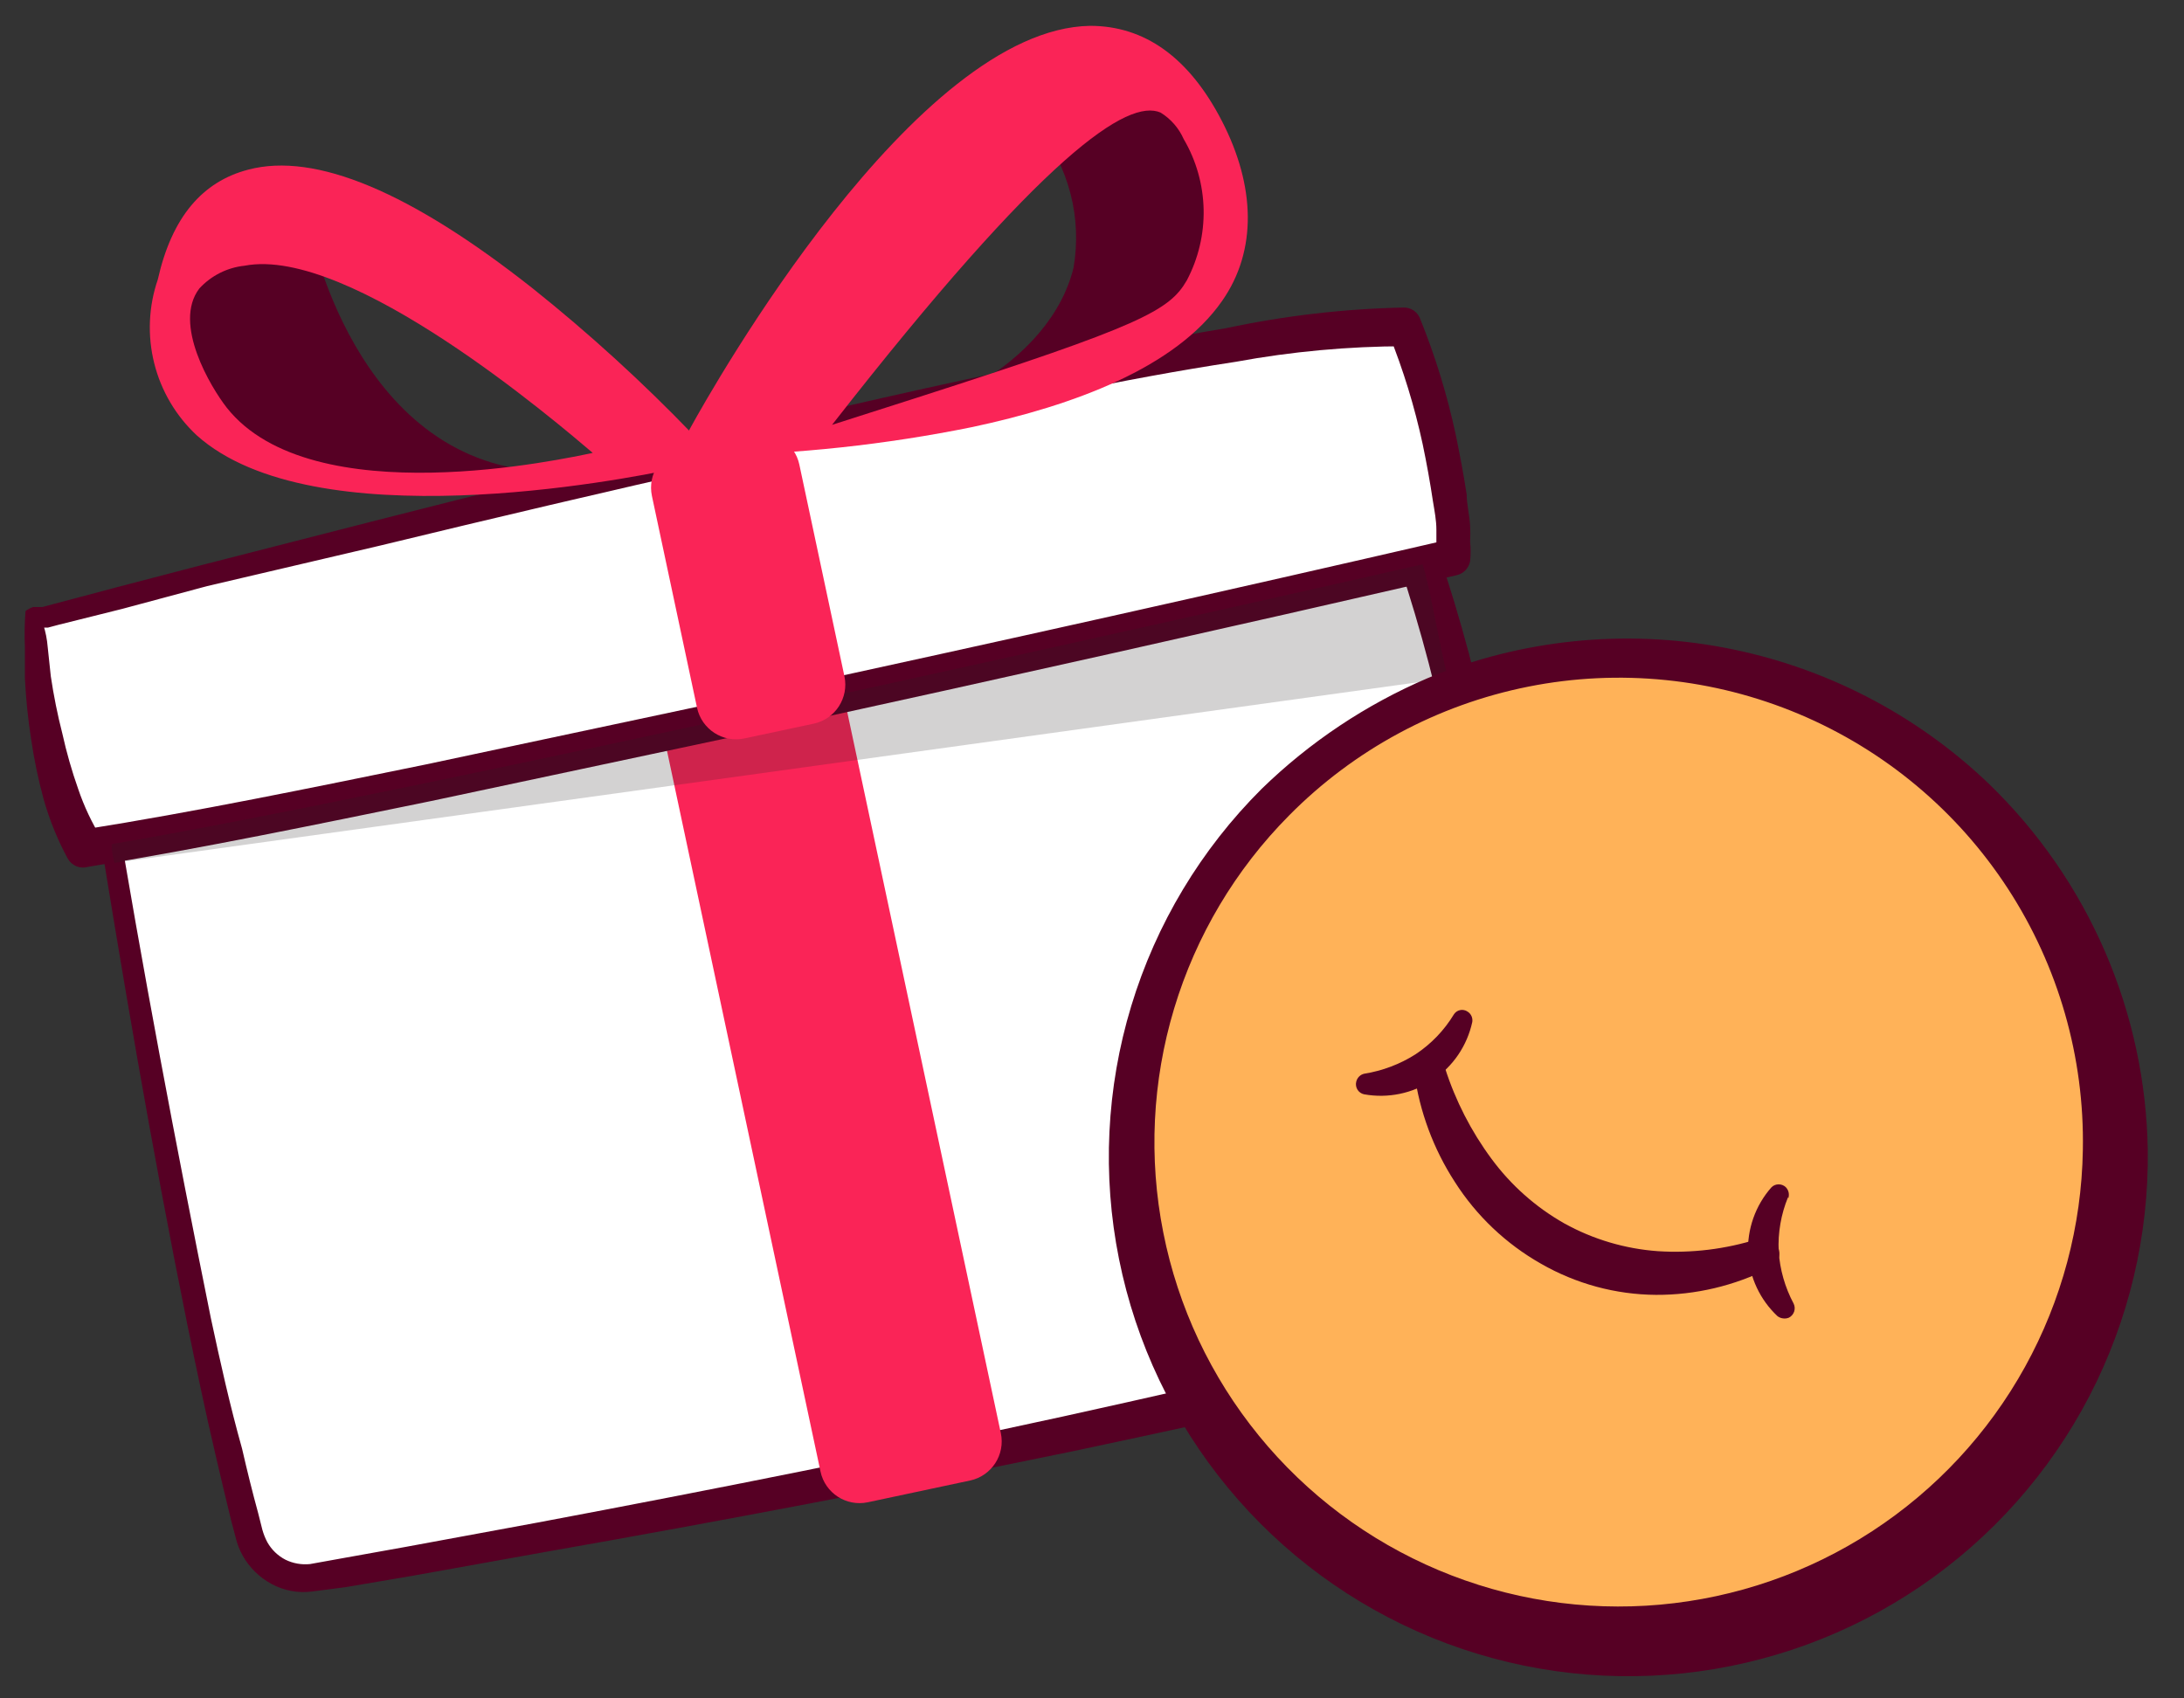 <svg width="54" height="42" viewBox="0 0 54 42" fill="none" xmlns="http://www.w3.org/2000/svg">
<rect x="0" y="0" width="54" height="42" fill="#333333" stroke="none"/>
<path d="M39.272 32.245C39.272 32.245 36.503 16.677 34.412 11.972L2.568 19.609C2.568 19.609 4.411 31.504 6.17 37.977C6.258 38.307 6.462 38.595 6.746 38.785C7.03 38.975 7.374 39.055 7.713 39.01C12.604 38.2 30.563 35.014 39.272 32.245Z" fill="white"/>
<path d="M38.84 31.982C38.811 31.998 38.787 32.022 38.771 32.05C38.755 32.079 38.747 32.111 38.748 32.144V32.013L38.686 31.689L38.57 31.049L38.324 29.768L37.799 27.207C37.459 25.505 37.102 23.803 36.727 22.1C36.351 20.398 35.937 18.709 35.485 17.032C35.078 15.367 34.563 13.731 33.942 12.133L34.52 12.419L2.622 19.84L2.799 19.57C3.517 23.929 4.342 28.279 5.214 32.599C5.445 33.679 5.684 34.752 5.985 35.824C6.109 36.364 6.24 36.896 6.386 37.429L6.487 37.83C6.517 37.937 6.558 38.04 6.61 38.138C6.714 38.323 6.87 38.473 7.057 38.57C7.246 38.663 7.458 38.7 7.667 38.678L8.438 38.539L10.027 38.254L13.291 37.652C17.634 36.835 21.969 35.971 26.282 35.029C28.442 34.551 30.594 34.073 32.731 33.533C33.803 33.271 34.867 32.993 35.932 32.7L37.475 32.26C37.922 32.131 38.379 32.038 38.84 31.982ZM39.704 32.507C39.1 32.768 38.482 32.994 37.853 33.186L36.256 33.633C35.176 33.919 34.104 34.189 33.024 34.443C30.864 34.968 28.704 35.423 26.536 35.886C22.201 36.781 17.852 37.611 13.491 38.377L10.182 38.971L8.546 39.249L7.713 39.357C7.37 39.401 7.022 39.337 6.718 39.172C6.417 39.011 6.168 38.767 6.001 38.47C5.92 38.325 5.86 38.169 5.823 38.007L5.715 37.598C5.584 37.058 5.453 36.518 5.329 35.978C5.075 34.898 4.851 33.818 4.627 32.731C3.748 28.387 3.007 24.021 2.313 19.686C2.305 19.627 2.319 19.567 2.352 19.518C2.384 19.468 2.434 19.432 2.491 19.416L34.289 11.447C34.403 11.42 34.524 11.434 34.628 11.488C34.733 11.542 34.815 11.631 34.86 11.74C35.511 13.384 36.052 15.069 36.48 16.785C36.919 18.482 37.321 20.187 37.699 21.892C38.077 23.597 38.47 25.302 38.779 27.014L39.28 29.591L39.527 30.872L39.643 31.52L39.704 31.843V32.029C39.739 32.186 39.739 32.349 39.704 32.507Z" fill="#560024"/>
<path d="M19.754 16.738L17.226 17.276C16.693 17.389 16.353 17.914 16.466 18.447L20.287 36.39C20.4 36.923 20.925 37.263 21.458 37.15L23.986 36.612C24.519 36.498 24.859 35.974 24.746 35.44L20.925 17.498C20.812 16.964 20.287 16.624 19.754 16.738Z" fill="#FA2457"/>
<path d="M0.855 15.281C0.855 15.281 29.753 7.682 34.713 8.114C35.068 9.003 35.352 9.919 35.562 10.853C35.844 11.814 35.969 12.814 35.932 13.815C35.932 13.815 9.094 19.987 2.105 21.013C2.066 20.982 0.909 19.246 0.855 15.281Z" fill="white"/>
<path d="M0.631 15.111C0.688 15.069 0.75 15.035 0.817 15.011H0.917H1.048L1.31 14.941L1.835 14.802L2.876 14.525L4.975 13.977L9.163 12.905C11.961 12.19 14.764 11.498 17.572 10.83C20.388 10.158 23.203 9.51 26.058 8.924C27.469 8.631 28.897 8.353 30.324 8.114C31.767 7.806 33.237 7.636 34.713 7.605C34.797 7.605 34.88 7.63 34.95 7.676C35.02 7.723 35.074 7.789 35.107 7.867C35.486 8.801 35.783 9.767 35.994 10.752C36.094 11.238 36.187 11.724 36.264 12.226C36.264 12.473 36.333 12.727 36.349 12.997C36.356 13.128 36.356 13.26 36.349 13.391C36.366 13.552 36.366 13.715 36.349 13.877C36.334 13.961 36.294 14.039 36.235 14.101C36.176 14.162 36.1 14.205 36.017 14.224C30.401 15.515 24.777 16.775 19.146 18.004L10.66 19.809C7.829 20.388 5.013 20.974 2.174 21.437C2.079 21.465 1.978 21.459 1.887 21.421C1.796 21.383 1.72 21.315 1.673 21.228C1.421 20.763 1.222 20.272 1.079 19.763C0.946 19.276 0.843 18.781 0.77 18.282C0.692 17.783 0.641 17.281 0.616 16.777V16.006C0.602 15.707 0.608 15.409 0.631 15.111ZM1.071 15.45C1.128 15.628 1.164 15.812 1.179 15.998L1.256 16.723C1.327 17.201 1.422 17.675 1.542 18.143C1.645 18.608 1.776 19.067 1.935 19.516C2.079 19.94 2.27 20.346 2.506 20.727L2.035 20.519C4.859 20.071 7.682 19.485 10.521 18.906L19.007 17.101C24.664 15.877 30.288 14.62 35.878 13.329L35.515 13.684C35.515 13.684 35.515 13.53 35.515 13.437V13.098C35.515 12.866 35.469 12.635 35.431 12.403C35.361 11.933 35.276 11.462 35.176 10.984C34.976 10.057 34.697 9.148 34.343 8.268L34.744 8.562C33.339 8.564 31.937 8.693 30.555 8.947C29.136 9.163 27.724 9.426 26.312 9.719C23.481 10.266 20.665 10.876 17.827 11.516C14.988 12.156 12.203 12.812 9.403 13.491L5.121 14.494L3.023 15.057L1.974 15.319L1.449 15.45L1.187 15.52H1.056C0.971 15.535 1.063 15.52 1.071 15.45Z" fill="#560024"/>
<g style="mix-blend-mode:multiply" opacity="0.2">
<path d="M2.76 20.874C2.76 21.018 2.784 21.172 2.83 21.337L35.802 16.769C35.617 16.1 35.361 14.535 35.176 13.954C31.01 14.903 9.865 19.686 2.76 20.874Z" fill="#231F20"/>
</g>
<path d="M25.657 3.162C26.04 3.643 26.317 4.199 26.47 4.795C26.623 5.39 26.648 6.012 26.544 6.618C25.996 8.886 23.003 10.791 19.285 10.614L26.999 8.909C27.726 8.767 28.406 8.442 28.974 7.966C29.542 7.49 29.98 6.877 30.247 6.186C30.455 5.548 30.494 4.866 30.359 4.209C30.223 3.551 29.919 2.94 29.475 2.437L25.657 3.162Z" fill="#560024"/>
<path d="M7.651 5.6C7.651 5.6 8.731 11.385 13.383 11.655C12.874 11.848 9.673 13.005 6.988 11.478C5.862 10.838 3.779 9.125 4.45 7.466C5.067 5.947 7.543 5.607 7.651 5.6Z" fill="#560024"/>
<path d="M24.044 10.56C21.898 10.996 19.716 11.231 17.526 11.262H16.7L17.078 10.567C17.634 9.557 22.633 0.709 26.953 0.639C28.295 0.639 29.398 1.411 30.216 3C31.033 4.589 31.095 6.186 30.216 7.443C29.066 9.094 26.544 10.027 24.044 10.56ZM20.573 10.506L22.671 9.835C28.218 8.053 28.912 7.682 29.344 6.934C29.63 6.393 29.773 5.788 29.76 5.177C29.746 4.565 29.577 3.967 29.267 3.439C29.147 3.168 28.948 2.94 28.696 2.784C27.894 2.437 25.849 3.748 20.573 10.506Z" fill="#FA2457"/>
<path d="M16.662 11.594C15.396 11.864 7.759 13.352 4.867 10.768C4.35 10.287 3.984 9.667 3.813 8.982C3.642 8.298 3.673 7.578 3.902 6.911C4.249 5.368 5.005 4.489 6.139 4.195C7.798 3.756 10.159 4.751 13.175 7.135C14.566 8.246 15.883 9.447 17.117 10.729L17.68 11.331L16.824 11.524L16.662 11.594ZM6.047 6.571C5.618 6.616 5.22 6.817 4.928 7.135C4.265 8.006 5.214 9.58 5.607 10.082C7.713 12.743 14.008 11.331 14.656 11.2C13.792 10.467 8.662 6.07 6.047 6.571Z" fill="#FA2457"/>
<path d="M18.592 10.729L16.88 11.093C16.346 11.207 16.006 11.731 16.119 12.265L17.234 17.501C17.348 18.034 17.872 18.375 18.406 18.261L20.119 17.896C20.652 17.783 20.992 17.258 20.879 16.725L19.764 11.489C19.65 10.955 19.126 10.615 18.592 10.729Z" fill="#FA2457"/>
<path d="M40.136 40.607C46.855 40.607 52.302 35.16 52.302 28.441C52.302 21.723 46.855 16.276 40.136 16.276C33.417 16.276 27.971 21.723 27.971 28.441C27.971 35.16 33.417 40.607 40.136 40.607Z" fill="#FFB258"/>
<path d="M53.104 28.441C53.131 30.561 52.633 32.655 51.655 34.536C50.676 36.417 49.247 38.026 47.495 39.221C45.743 40.415 43.723 41.157 41.614 41.38C39.506 41.604 37.375 41.301 35.411 40.501C33.448 39.7 31.713 38.426 30.362 36.792C29.011 35.158 28.085 33.215 27.668 31.136C27.25 29.058 27.354 26.908 27.97 24.879C28.585 22.85 29.693 21.005 31.195 19.508C32.383 18.351 33.775 17.422 35.299 16.77C37.619 15.812 40.167 15.55 42.632 16.016C45.098 16.482 47.375 17.655 49.185 19.392C50.401 20.57 51.372 21.974 52.045 23.527C52.717 25.08 53.077 26.75 53.104 28.441ZM51.499 28.441C51.542 26.149 50.896 23.896 49.645 21.974C48.394 20.052 46.596 18.549 44.483 17.659C42.37 16.769 40.038 16.532 37.789 16.98C35.541 17.428 33.477 18.54 31.867 20.172C30.546 21.505 29.572 23.143 29.031 24.94C28.489 26.738 28.397 28.641 28.763 30.482C29.128 32.324 29.939 34.047 31.125 35.502C32.311 36.958 33.836 38.099 35.566 38.828C37.296 39.557 39.179 39.85 41.048 39.682C42.918 39.514 44.718 38.891 46.291 37.865C47.863 36.84 49.161 35.445 50.069 33.802C50.977 32.159 51.468 30.318 51.499 28.441Z" fill="#560024"/>
<path d="M35.731 26.42C35.988 27.221 36.374 27.974 36.873 28.65C37.355 29.306 37.97 29.853 38.678 30.254C39.391 30.649 40.181 30.883 40.993 30.941C41.827 30.994 42.664 30.892 43.461 30.64C43.556 30.601 43.663 30.602 43.758 30.642C43.853 30.681 43.928 30.757 43.967 30.852C44.005 30.947 44.005 31.054 43.965 31.149C43.925 31.244 43.849 31.319 43.754 31.358C42.884 31.797 41.922 32.025 40.946 32.021C39.947 32.014 38.966 31.748 38.1 31.25C37.236 30.76 36.505 30.066 35.971 29.228C35.443 28.413 35.1 27.491 34.968 26.528C34.957 26.426 34.986 26.324 35.05 26.243C35.113 26.163 35.206 26.11 35.307 26.096C35.395 26.085 35.485 26.105 35.559 26.153C35.634 26.201 35.69 26.274 35.716 26.359L35.731 26.42Z" fill="#560024"/>
<path d="M44.209 29.607C44.036 30.029 43.957 30.485 43.978 30.941C44.008 31.395 44.134 31.836 44.348 32.237C44.378 32.299 44.383 32.369 44.361 32.434C44.339 32.499 44.293 32.553 44.233 32.584C44.186 32.604 44.135 32.61 44.085 32.603C44.035 32.597 43.987 32.577 43.947 32.546C43.518 32.142 43.259 31.591 43.222 31.003C43.194 30.401 43.401 29.811 43.801 29.36C43.848 29.313 43.912 29.288 43.978 29.288C44.044 29.288 44.108 29.313 44.156 29.36C44.189 29.395 44.213 29.439 44.224 29.486C44.234 29.534 44.232 29.583 44.217 29.63L44.209 29.607Z" fill="#560024"/>
<path d="M36.403 25.271C36.276 25.859 35.926 26.374 35.426 26.708C34.927 27.042 34.317 27.168 33.726 27.061C33.693 27.054 33.661 27.04 33.633 27.02C33.606 27.001 33.582 26.976 33.564 26.947C33.546 26.918 33.534 26.886 33.529 26.853C33.523 26.819 33.525 26.785 33.533 26.752C33.544 26.703 33.568 26.658 33.604 26.622C33.639 26.587 33.684 26.562 33.733 26.552C34.183 26.48 34.614 26.317 34.998 26.073C35.384 25.818 35.708 25.481 35.947 25.086C35.965 25.058 35.987 25.035 36.014 25.016C36.04 24.998 36.07 24.985 36.102 24.979C36.134 24.972 36.167 24.972 36.198 24.979C36.23 24.985 36.26 24.998 36.287 25.017C36.329 25.043 36.362 25.081 36.383 25.127C36.403 25.172 36.41 25.222 36.403 25.271Z" fill="#560024"/>
</svg>
